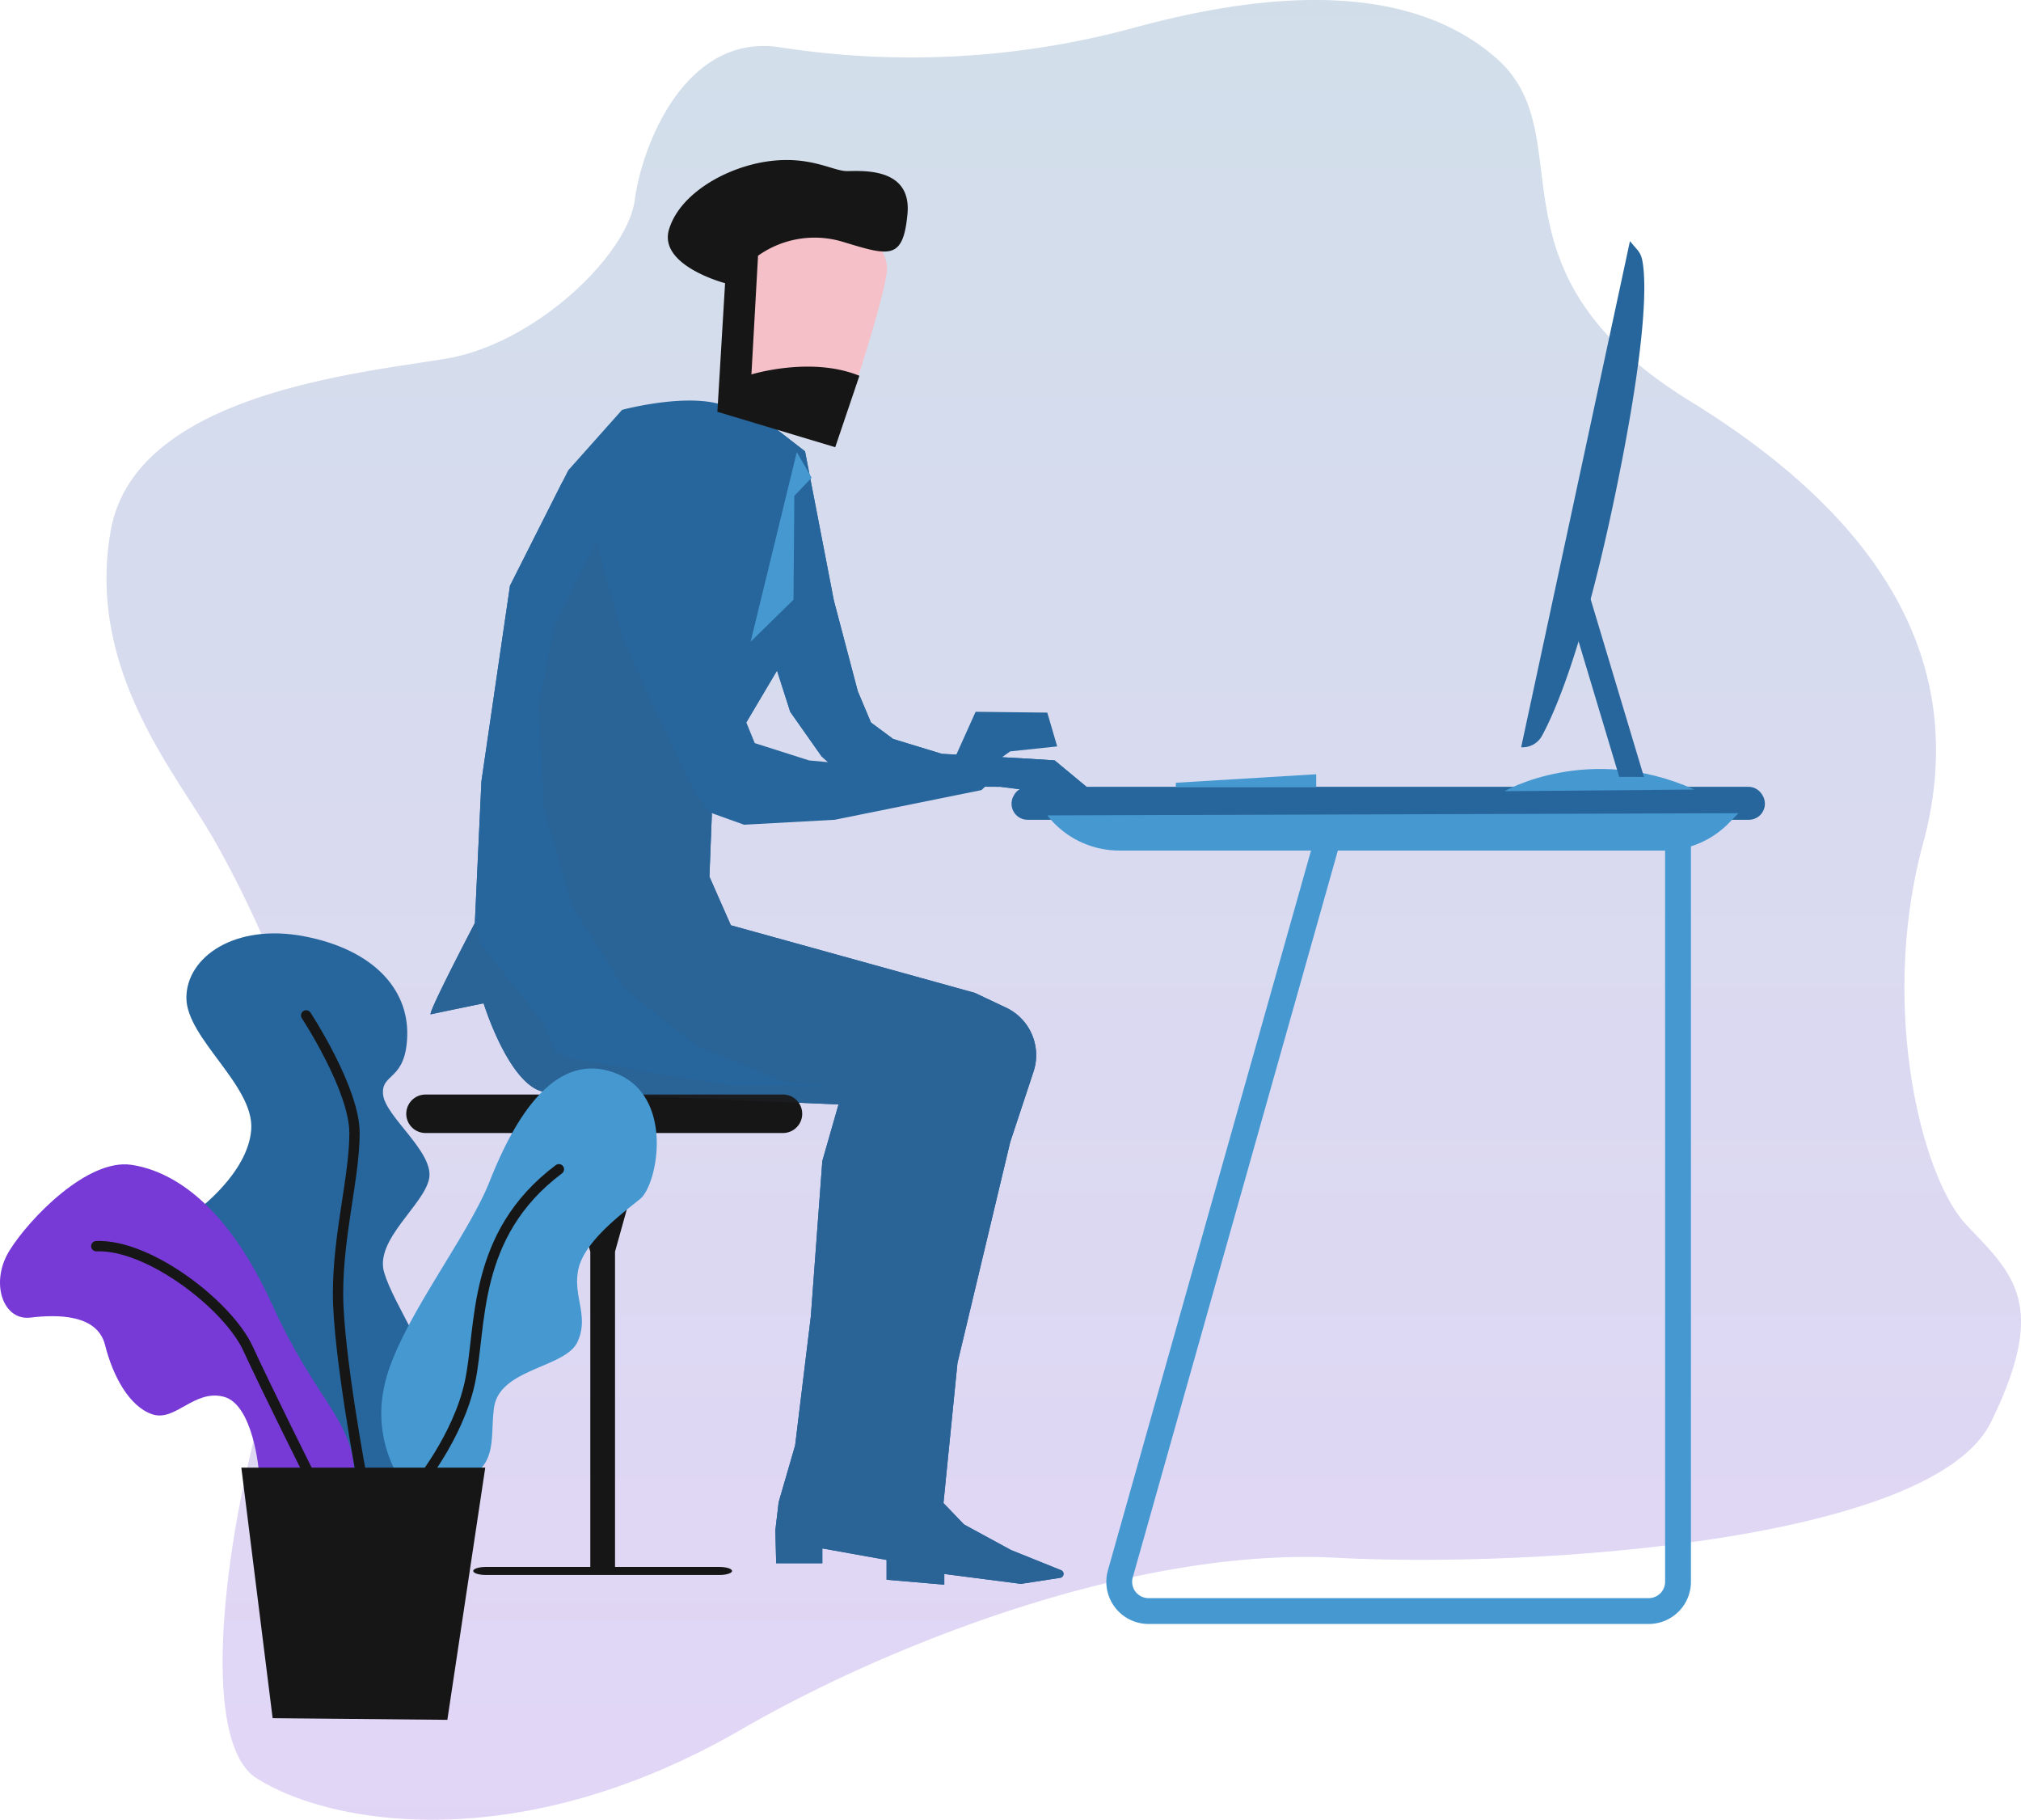 <svg xmlns="http://www.w3.org/2000/svg" xmlns:xlink="http://www.w3.org/1999/xlink" width="391.213" height="352.204" viewBox="0 0 391.213 352.204"><defs><style>.a{opacity:0.21;fill:url(#a);}.b,.c,.f{fill:#27669c;}.b{stroke:rgba(0,0,0,0);}.b,.h,.m{stroke-miterlimit:10;}.c,.d,.g,.k{isolation:isolate;}.d,.e{fill:#4698d1;}.g,.j{fill:#161616;}.h,.m{fill:none;}.h{stroke:#4698d1;stroke-width:5px;}.i{fill:#f5c0c8;}.k{fill:#48506c;opacity:0.11;mix-blend-mode:multiply;}.l{fill:#773ad7;}.m{stroke:#161616;stroke-linecap:round;stroke-width:2px;}</style><linearGradient id="a" x1="0.5" x2="0.5" y2="1" gradientUnits="objectBoundingBox"><stop offset="0" stop-color="#27669c"/><stop offset="1" stop-color="#773ad7"/></linearGradient></defs><g transform="translate(-148.732 -2723.492)"><path class="a" d="M2117.325,554.3c28.182-16.314,76.076-35.26,115.053-33.21s115.522-3.279,126.794-26.24,4.226-28.7-4.7-38.129-16.906-42.639-8.453-73.8-3.757-60.269-45.082-85.689-20.193-51.249-37.568-66.419-45.082-12.71-70.441-5.74a164.791,164.791,0,0,1-68.093,3.69c-18.314-2.87-26.768,18.86-28.177,29.52s-19.254,27.879-36.629,30.749-60.11,6.97-64.806,33.21,11.74,45.919,19.254,58.629,31.463,59.449,18.784,86.509-23.95,87.329-9.861,96.349S2074.121,579.315,2117.325,554.3Z" transform="translate(-1825.047 2503.893)"/><path class="b" d="M88.271,228.219v-3.829l-12.442-2.234v2.872H66.9l-.16-6.381.637-5.423,3.192-11.009,3.03-24.884,2.235-30.15,3.136-10.955-56.152-2.339c-7.232,0-12.55-17.229-12.55-17.229S.9,118.571.055,118.784s8.507-17.653,8.507-17.653l.018-.371,1.048,4.305,12.282,15.474,2.235,5.424,2.871,1.276,17.867,3.19,13.24,2.074,19.782.16-.024,0L58.121,132.5l-13.24-2.074-17.867-3.19-2.871-1.276-2.233-5.424L9.627,105.065,8.58,100.76,9.839,73.692l5.529-37.861L25.5,15.753h0L26.642,13.5,37.064,1.8S48.068-1.161,55.3.513h0L66.1,4.884l6.382,4.945L78.062,38.7l4.626,17.548,2.551,6.062,4.308,3.19,9.412,2.872,2.809.158,3.731-8.293,13.879.16,1.914,6.541L112.2,67.9l-1.6,1.132,5.426.3,4.785.319,6.541,5.424-11.965.319-5.1-.639-2.947-.017-.721.656-28.4,5.743-17.547.956L54.453,79.86l-.011.232-3.021-3.741L44.244,61.515,37.224,46.041l-5.265-19.3.117.432L23.983,43.488l8.094-16.318,5.146,18.871,7.02,15.474L51.42,76.352l3.023,3.741-.47,12.052,4.148,9.412,47.219,13.08,6.057,2.86a10.164,10.164,0,0,1,5.312,12.387l-4.51,13.629-10.21,42.753-2.712,27.119,3.988,4.148,9.093,4.945,9.683,3.9a.769.769,0,0,1-.171,1.472l-7.6,1.17L99.438,227.1v2.074ZM37.543,113.84l1.435,1.138-1.436-1.139ZM62.749,66.3l10.527,3.35,3.656.339-1.263-1.137-6.062-8.615-2.553-7.976L61.113,62.289Z" transform="translate(232.084 2801.017)"/><path class="c" d="M2122.652,374.466l10.8,4.372,6.381,4.945,5.583,28.874,4.626,17.548,2.552,6.062,4.307,3.19,9.412,2.871,17.069.957,4.785.319,6.541,5.424-11.965.319-5.1-.638-28.236-.16-6.381-5.743-6.062-8.614-2.552-7.976-7.657,12.921-13.081-38.764Z" transform="translate(-1835.266 2427.064)"/><path class="c" d="M2161.506,606.906l-9.093-4.945-3.988-4.148,2.712-27.119,10.209-42.752,4.51-13.629a10.166,10.166,0,0,0-5.313-12.387l-6.057-2.859-47.219-13.081-4.148-9.412.47-12.051-3.022-3.742-7.178-14.836-7.019-15.473-5.146-18.871-8.094,16.318-3.032,15.474.958,19.941,5.583,19.142,10.05,15.793,13.879,11.008,17.547,7.179,8.934.638-19.781-.16-13.24-2.074-17.867-3.19-2.871-1.276-2.233-5.423L2058.772,489.5l-1.047-4.306-.017.371s-9.359,17.866-8.508,17.654,10.209-2.127,10.209-2.127,5.318,17.229,12.55,17.229l56.152,2.339-3.137,10.955-2.233,30.15-3.031,24.885-3.19,11.008-.638,5.423.159,6.381h8.934v-2.871l12.443,2.233v3.829l11.167.957v-2.074l14.835,1.914,7.6-1.169a.769.769,0,0,0,.171-1.473Z" transform="translate(-1817.063 2416.587)"/><path class="c" d="M2074.428,500.483l2.233,5.424,2.871,1.276,17.867,3.191,13.24,2.074,19.781.16-8.933-.638-17.548-7.179-13.879-11.007-10.05-15.793-5.583-19.143-.957-19.941,3.031-15.474,8.094-16.318-.118-.432-6.456-10.985-10.134,20.078-5.531,37.86L2061.1,480.7l1.046,4.306Z" transform="translate(-1820.435 2421.073)"/><path class="d" d="M2144.378,387.667l-8.933,36.691,8.3-8.136.159-20.1,3.35-3.51Z" transform="translate(-1841.411 2423.339)"/><path class="c" d="M2208.907,484.27h139.615a3.106,3.106,0,0,0,2.625-4.769l-.106-.168a3.106,3.106,0,0,0-2.625-1.444H2209a3.108,3.108,0,0,0-2.7,1.575l-.095.168A3.107,3.107,0,0,0,2208.907,484.27Z" transform="translate(-1861.26 2397.884)"/><path class="d" d="M2250.111,477v-.851l27.172-1.648V477Z" transform="translate(-1873.763 2398.84)"/><path class="e" d="M2338.7,477.383s16.378-9.465,36.8-.319Z" transform="translate(-1898.758 2399.241)"/><path class="f" d="M2366.093,460.8,2357,430.492l2.872-6.381,11.007,36.691Z" transform="translate(-1903.92 2413.057)"/><path class="g" d="M2046.034,568.3h69.2a3.722,3.722,0,0,0,3.722-3.722h0a3.722,3.722,0,0,0-3.722-3.722h-69.2a3.722,3.722,0,0,0-3.685,3.2h0A3.722,3.722,0,0,0,2046.034,568.3Z" transform="translate(-1814.936 2374.477)"/><path class="g" d="M2044.744,562.407h45.232c1.344,0,2.433-.348,2.433-.777h0c0-.429-1.089-.777-2.433-.777h-45.232c-1.211,0-2.237.284-2.408.667h0C2042.127,561.988,2043.264,562.407,2044.744,562.407Z" transform="translate(-1801.972 2465.91)"/><path class="d" d="M2215.444,485.426h0a17.709,17.709,0,0,0,13.955,6.806h105.324a17.708,17.708,0,0,0,12.707-5.375l1.8-1.857Z" transform="translate(-1863.982 2395.878)"/><path class="h" d="M2343.006,491.933V634.307a5.665,5.665,0,0,1-5.665,5.665h-96.834a5.664,5.664,0,0,1-5.454-7.191l40.391-143.115" transform="translate(-1869.454 2395.326)"/><path class="g" d="M2096.867,570.556l-6.541,23.45V656.38h-4.786V594.006L2079,570.556" transform="translate(-1822.541 2371.739)"/><path class="i" d="M2128.037,360.092l17.7,3.443a5.985,5.985,0,0,0,6.878-3.88c2.323-7.154,6.383-20.076,6.858-24.449.668-6.168-10.258-13.613-17.393-12.336s-10.48,14.251-12.041,21.27A113.971,113.971,0,0,0,2128.037,360.092Z" transform="translate(-1839.061 2440.807)"/><path class="j" d="M2150.2,350.661l-4.679,13.825-22.812-6.859,1.49-24.886s-12.975-3.4-10.848-10.422,11.273-12.124,19.355-13.188,12.337,1.915,15.1,1.915,12.55-.851,11.7,8.295-3.616,8.083-12.762,5.318a18.871,18.871,0,0,0-16.165,2.765L2129.3,350.4S2140.843,346.833,2150.2,350.661Z" transform="translate(-1835.111 2445.562)"/><path class="k" d="M2161.506,606.906l-9.093-4.945-3.988-4.148,2.712-27.119,10.209-42.752,4.51-13.629a10.166,10.166,0,0,0-5.313-12.387l-6.057-2.859-47.219-13.081-4.148-9.412.47-12.051-3.022-3.742-7.178-14.836-7.019-15.473-5.146-18.871-8.094,16.318-3.032,15.474.958,19.941,5.583,19.142,10.05,15.793,13.879,11.008,17.547,7.179,8.934.638-19.781-.16-13.24-2.074-17.867-3.19-2.871-1.276-2.233-5.423L2058.772,489.5l-1.047-4.306-.017.371s-9.359,17.866-8.508,17.654,10.209-2.127,10.209-2.127,5.318,17.229,12.55,17.229l56.152,2.339-3.137,10.955-2.233,30.15-3.031,24.885-3.19,11.008-.638,5.423.159,6.381h8.934v-2.871l12.443,2.233v3.829l11.167.957v-2.074l14.835,1.914,7.6-1.169a.769.769,0,0,0,.171-1.473Z" transform="translate(-1817.063 2416.587)"/><g transform="translate(148.732 2904.142)"><path class="f" d="M1985.211,571.14s10-7.232,10.635-15.74-12.55-17.654-12.55-25.523,9.359-14.463,22.759-11.911,20.206,10.209,19.994,19.143-5.1,7.232-4.68,11.486,9.784,11.06,8.934,16.165-10.635,11.911-8.72,18.292,9.359,16.378,8.507,21.269-.851,20.207-.851,20.207l-16.378,3.828-7.869-17.867Z" transform="translate(-1947.216 -517.408)"/><path class="l" d="M1983.154,639.12s-1.064-12.975-6.807-14.463-9.359,4.892-13.825,3.4-7.657-7.444-9.146-13.4-9.146-5.955-14.463-5.317-7.87-6.806-4.041-12.975,15.1-17.867,23.609-16.59,18.718,8.295,27.226,27.012,15.315,21.908,15.953,32.543S1983.154,639.12,1983.154,639.12Z" transform="translate(-1933.036 -534.978)"/><path class="m" d="M1999.838,645.127s-7.657-15.314-11.486-23.61-19.143-20.206-29.353-19.781" transform="translate(-1940.361 -541.197)"/><path class="m" d="M2026.441,629.49s-4.68-24.674-4.68-36.159,3.191-22.546,3.191-31.054-9.359-22.758-9.359-22.758" transform="translate(-1956.328 -523.647)"/><path class="e" d="M2040.468,634.808a24.245,24.245,0,0,1-4.041-19.356c2.34-11.7,15.952-28.5,20.419-39.775s12.124-25.311,24.035-21.057,8.508,21.7,5.1,24.46-10.635,8.082-11.912,13.4,2.127,9.146-.212,14.251-15.1,5.1-16.166,12.761S2060.037,635.02,2040.468,634.808Z" transform="translate(-1962.061 -527.687)"/><path class="m" d="M2045.222,642.683s8.083-9.571,10.422-20.42.213-28.5,17.229-41.263" transform="translate(-1964.688 -535.35)"/><path class="j" d="M1998.111,661.444h47.219l-7.338,48.814-33.819-.319Z" transform="translate(-1951.396 -558.047)"/></g><path class="f" d="M2343.222,428.726h0a4.278,4.278,0,0,0,4.03-2.211c2.56-4.7,8.14-17.452,14.316-47.4,6.437-31.215,5.754-41.623,5.061-44.812a4.27,4.27,0,0,0-.936-1.874l-1.413-1.649Z" transform="translate(-1900.033 2439.39)"/></g></svg>